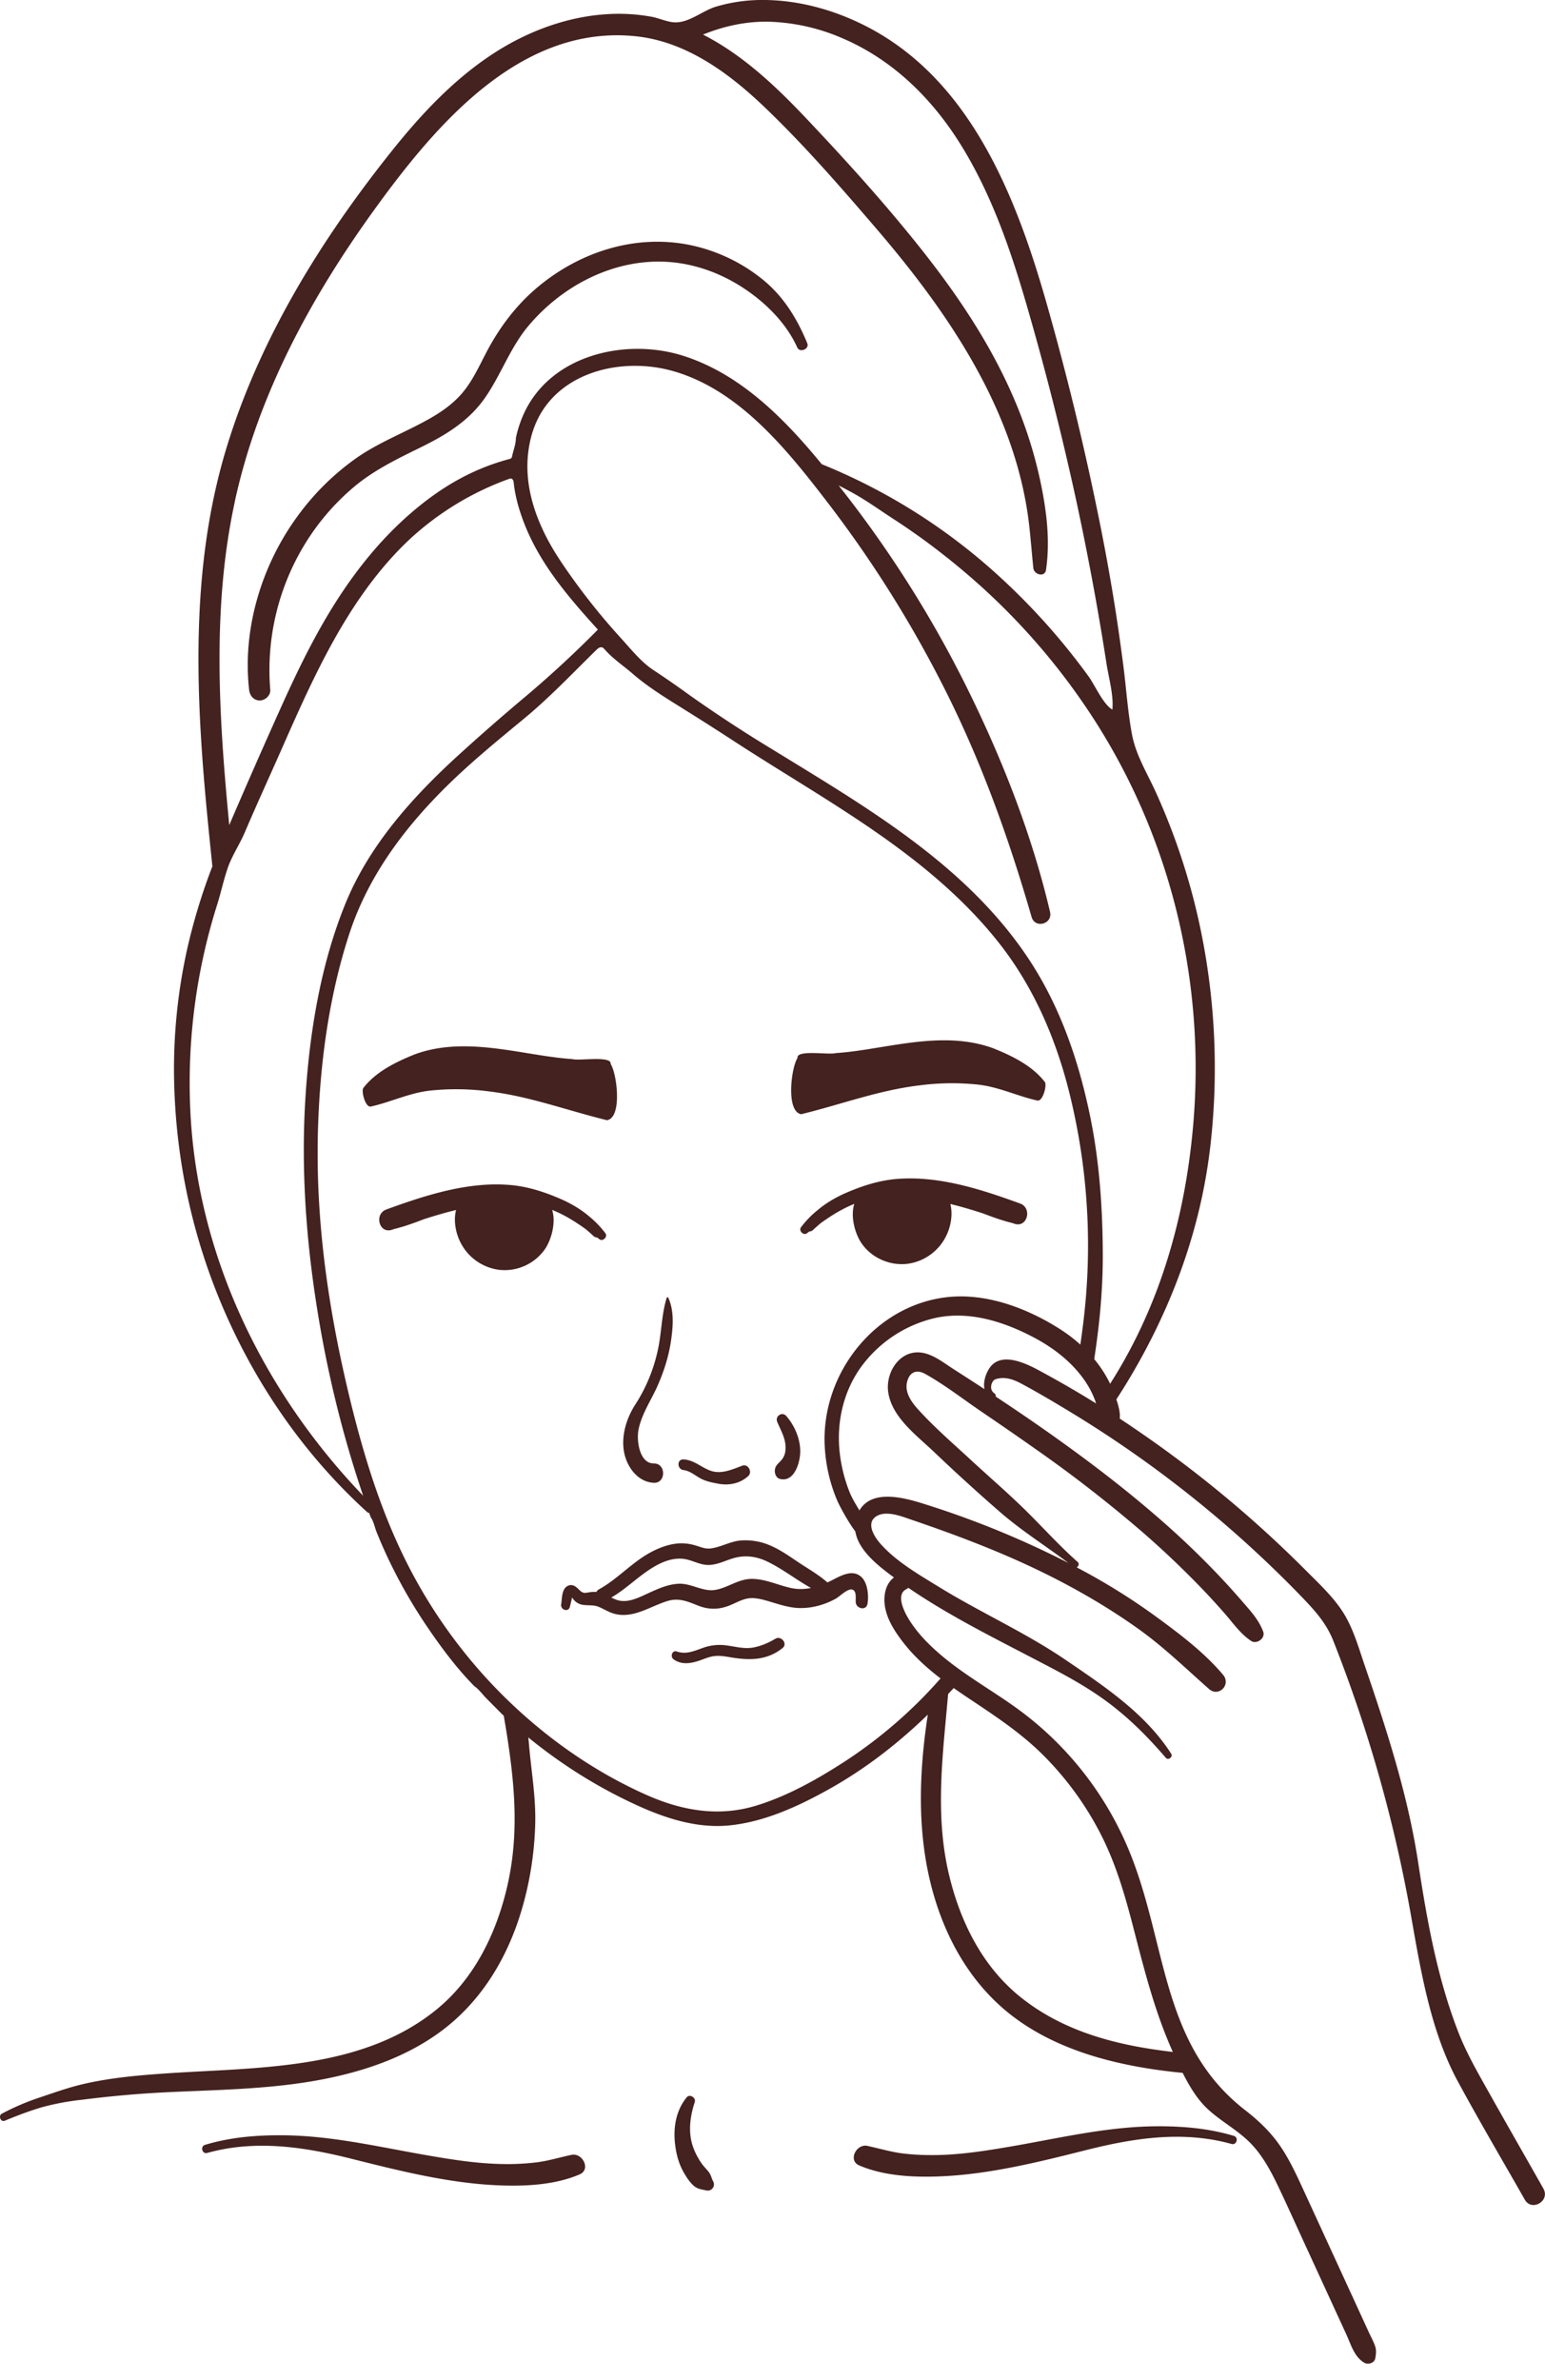 <svg width="50" height="77" fill="none" xmlns="http://www.w3.org/2000/svg"><g clip-path="url(#a)" fill="#44221F"><path d="M33.012 38.937c-1.271-.463-2.647-.911-4.016-.792-.563.05-1.094.222-1.611.445-.327.142-.65.327-.927.563-.2.16-.38.345-.536.554-.083.112.081.277.191.194l.08-.06a.16.16 0 0 0 .11-.041c.087-.08.173-.157.261-.23.29-.208.59-.401.916-.549.055-.025.11-.048.167-.071-.13.408.022.961.232 1.27.318.468.898.727 1.455.672a1.633 1.633 0 0 0 1.305-.945c.138-.297.199-.67.117-.994.348.084.693.187 1.035.297.316.119.632.237.957.315l.085.028c.416.136.581-.51.179-.656ZM12.503 39.13c1.271-.462 2.647-.91 4.016-.791.564.049 1.094.222 1.611.445.327.141.65.326.927.562.2.162.38.346.536.555.083.111-.081.276-.192.194l-.079-.06a.159.159 0 0 1-.11-.042 6.637 6.637 0 0 0-.261-.23c-.29-.207-.59-.4-.916-.548a5.077 5.077 0 0 0-.167-.071c.13.408-.022.96-.232 1.27a1.597 1.597 0 0 1-1.455.672 1.633 1.633 0 0 1-1.305-.945c-.138-.297-.199-.67-.117-.994-.348.084-.693.187-1.035.296-.316.12-.632.238-.957.316l-.085.028c-.415.136-.581-.51-.179-.656ZM33.816 35.01c-.407-.533-1.07-.854-1.678-1.097-1.32-.48-2.722-.176-4.064.035-.34.053-.682.1-1.026.123-.226.065-1.277-.12-1.238.156-.206.315-.382 1.738.119 1.821 1.28-.312 2.509-.776 3.828-.933a8.104 8.104 0 0 1 1.92-.022c.666.08 1.25.37 1.894.513.176.039.314-.488.246-.597ZM12 35.8c.644-.143 1.229-.433 1.894-.513a8.1 8.1 0 0 1 1.921.022c1.319.157 2.547.621 3.828.933.501-.082.325-1.505.119-1.82.038-.277-1.012-.093-1.238-.157-.344-.024-.686-.07-1.026-.123-1.342-.21-2.745-.514-4.064-.035-.608.243-1.271.564-1.678 1.096-.069.11.07.636.245.597ZM21.29 44.813c.2-.458.355-.943.426-1.44.067-.459.106-.956-.089-1.39-.01-.023-.045-.014-.052.008-.174.563-.163 1.174-.3 1.749a5.29 5.29 0 0 1-.701 1.679c-.289.437-.47 1.003-.383 1.53.081.494.441 1.002.97 1.024.396.017.4-.629 0-.626-.469.003-.566-.74-.497-1.092.103-.52.418-.963.626-1.442ZM24.023 47.419c-.31.116-.656.276-.99.175-.327-.1-.555-.359-.912-.377-.223-.012-.212.32 0 .344.223.026.407.206.604.298.16.075.327.107.5.14.354.07.718.005.991-.245.143-.13-.006-.406-.193-.335ZM25.445 45.811c-.132-.151-.37.004-.292.19.126.302.306.588.264.93a.541.541 0 0 1-.142.323c-.101.11-.197.172-.2.335-.001.101.05.228.159.257.44.117.633-.444.66-.8.032-.439-.164-.91-.449-1.235ZM27.893 51.037c-.304-.31-.731-.027-1.031.12l-.085.04c-.278-.247-.621-.441-.929-.646-.285-.19-.566-.392-.879-.531a2.011 2.011 0 0 0-1.008-.18c-.342.033-.643.221-.978.258-.176.019-.333-.06-.5-.105a1.557 1.557 0 0 0-.46-.062c-.327.01-.642.122-.932.273-.622.322-1.09.876-1.704 1.214a.205.205 0 0 0-.088.088.819.819 0 0 0-.212.007c-.143.022-.211.05-.325-.06-.11-.109-.23-.23-.399-.139-.188.102-.173.408-.202.59-.03.184.237.268.282.079.024-.1.05-.2.072-.302.013.02.025.042.04.06a.473.473 0 0 0 .327.183c.174.023.33-.006.498.064.159.067.305.162.471.213.629.19 1.188-.236 1.764-.407.36-.106.642.02.977.152.37.145.697.132 1.061-.022.167-.07.33-.162.508-.201.198-.044.395-.005.588.047.37.1.728.244 1.117.255.41.01.826-.105 1.183-.304.13-.073.37-.325.523-.294.163.032.111.292.122.413.016.204.334.283.379.052.047-.25.01-.66-.179-.854h-.001Zm-2.267.345c-.429-.087-.827-.292-1.272-.3-.449-.009-.773.276-1.194.354-.403.075-.787-.216-1.196-.197-.352.016-.68.167-.997.312-.305.14-.656.324-.998.213a1.376 1.376 0 0 1-.186-.079c.484-.28.876-.691 1.357-.98.288-.174.62-.307.963-.273.305.032.559.22.875.198.313-.021.585-.19.89-.25.326-.066.657-.006.955.137.497.237.94.591 1.423.859-.202.04-.41.048-.62.006ZM25.099 53.015c-.231.137-.472.243-.737.289-.289.05-.576-.037-.861-.071a1.583 1.583 0 0 0-.74.076c-.285.1-.55.228-.855.122-.157-.054-.225.169-.106.254.241.174.524.14.795.053.149-.047.293-.114.446-.146.195-.041.39-.01.584.024.615.105 1.193.113 1.703-.299.172-.138-.048-.408-.23-.301ZM26.125 11.105c-.33-.802-.776-1.527-1.454-2.071a5.508 5.508 0 0 0-2.337-1.106c-1.763-.36-3.556.212-4.927 1.356-.707.59-1.257 1.326-1.681 2.143-.232.445-.446.916-.775 1.299-.291.338-.652.593-1.037.812-.795.453-1.657.768-2.409 1.301a8.22 8.22 0 0 0-1.878 1.864c-1.159 1.582-1.788 3.643-1.565 5.613.021.187.142.344.342.346.174.002.357-.16.342-.346a7.812 7.812 0 0 1 1.128-4.725 7.597 7.597 0 0 1 1.576-1.833c.656-.553 1.413-.915 2.176-1.29.793-.389 1.542-.843 2.06-1.584.524-.746.816-1.623 1.406-2.33 1.055-1.261 2.636-2.114 4.29-2.09.907.014 1.788.3 2.558.779.763.475 1.487 1.168 1.862 2 .082.181.4.05.323-.138Z"/><path d="M38.22 66.415c-1.867-.192-3.702-.611-5.186-1.797-1.234-.986-1.954-2.43-2.319-3.954-.417-1.744-.252-3.464-.09-5.21l.059-.647c.098-.105.196-.21.293-.317l.039-.044a3.238 3.238 0 0 1-.437-.306 15.08 15.08 0 0 1-3.232 2.844c-.891.578-1.869 1.129-2.887 1.437-1.212.367-2.393.158-3.534-.348-1.872-.831-3.57-2.074-4.984-3.562a16.607 16.607 0 0 1-2.945-4.294c-.823-1.728-1.358-3.592-1.79-5.454-.439-1.897-.756-3.825-.875-5.771a27.007 27.007 0 0 1-.038-2.558c.07-2.097.359-4.229 1.012-6.226.625-1.91 1.843-3.507 3.265-4.885.757-.733 1.573-1.399 2.384-2.069.828-.683 1.576-1.474 2.345-2.227.051-.05.117-.104.185-.082.037.011.064.043.09.072.25.288.608.528.898.779.423.367.908.681 1.382.976.63.392 1.234.774 1.853 1.177 1.572 1.026 3.2 1.964 4.74 3.041 1.438 1.006 2.806 2.146 3.897 3.537 1.118 1.425 1.837 3.105 2.27 4.861a20.46 20.46 0 0 1 .428 7.522c-.029.23-.06.46-.095.688.153.177.3.36.436.551.184-1.154.304-2.325.305-3.476 0-1.488-.1-3.028-.395-4.486-.347-1.719-.905-3.407-1.834-4.898a10.938 10.938 0 0 0-.159-.248c-2.025-3.067-5.273-4.931-8.314-6.802a44.574 44.574 0 0 1-2.672-1.75 30.767 30.767 0 0 0-1.167-.809c-.402-.262-.745-.698-1.07-1.053a21.004 21.004 0 0 1-1.911-2.436c-.81-1.203-1.366-2.636-.966-4.098.546-1.997 2.816-2.598 4.603-2.081 2.147.621 3.697 2.574 5.009 4.284a37.984 37.984 0 0 1 3.737 5.952c1.203 2.374 2.096 4.863 2.835 7.42.113.387.69.226.597-.166-.575-2.446-1.5-4.823-2.601-7.073a37 37 0 0 0-4.241-6.723c.147.075.294.152.44.232.456.25.884.56 1.321.844.859.556 1.67 1.168 2.446 1.835a21.464 21.464 0 0 1 4.065 4.668c2.44 3.797 3.553 8.303 3.226 12.817-.014.192-.03.384-.05.576-.17 1.733-.54 3.45-1.156 5.079-.307.81-.674 1.597-1.104 2.348-.154.27-.316.535-.487.795.08.162.15.33.203.502.36-.542.693-1.102 1-1.676 1.126-2.105 1.868-4.338 2.134-6.718.268-2.399.14-4.843-.38-7.2a21.196 21.196 0 0 0-1.389-4.17c-.279-.616-.65-1.207-.775-1.877-.14-.752-.185-1.493-.283-2.25a75.103 75.103 0 0 0-.24-1.696 68.276 68.276 0 0 0-.604-3.318 92.423 92.423 0 0 0-1.6-6.555c-1.01-3.58-2.525-7.493-6.072-9.19C26.88.294 25.823.012 24.762 0a5.284 5.284 0 0 0-1.591.215c-.45.136-.891.548-1.376.506C21.56.7 21.307.58 21.07.539a5.978 5.978 0 0 0-1.473-.077c-.974.066-1.927.355-2.799.792-1.639.823-2.955 2.176-4.094 3.6-2.3 2.873-4.302 6.1-5.38 9.655-1.19 3.925-.99 8.061-.595 12.095.046.475.095.95.144 1.424a19.173 19.173 0 0 0-.82 2.698 17.932 17.932 0 0 0-.422 3.996c.025 2.6.546 5.14 1.56 7.528 1.074 2.53 2.658 4.82 4.683 6.663a.138.138 0 0 0 .074.037c.015.038.028.078.042.117a.21.21 0 0 0 .024.045c.08.122.115.308.17.445a15.44 15.44 0 0 0 .618 1.352c.302.588.64 1.157 1.01 1.704.46.68.966 1.36 1.542 1.943.14.094.262.264.38.385l.397.4c.058.059.115.115.172.17l.066.389c.282 1.744.454 3.425.03 5.199-.365 1.523-1.085 2.968-2.319 3.953-2.41 1.926-5.745 1.83-8.645 2.025-.919.062-1.856.141-2.755.352-.462.108-.907.267-1.356.418a7.87 7.87 0 0 0-1.266.538c-.12.066-.036.281.095.227.4-.165.801-.319 1.216-.44a8.313 8.313 0 0 1 1.294-.24 35.566 35.566 0 0 1 2.601-.235c1.632-.082 3.266-.092 4.881-.37 1.466-.253 2.948-.724 4.155-1.63 1.302-.977 2.14-2.387 2.594-3.947.26-.89.402-1.815.427-2.743.023-.87-.129-1.711-.202-2.576-.006-.073-.013-.147-.023-.22.457.372.933.721 1.426 1.043.507.33 1.032.633 1.572.903 1.081.541 2.273 1.02 3.502.901 1.128-.11 2.222-.61 3.206-1.158 1.196-.665 2.254-1.488 3.224-2.426-.296 1.942-.36 3.937.194 5.841.454 1.56 1.292 2.97 2.594 3.947 1.207.906 2.688 1.376 4.155 1.629.532.092 1.067.154 1.603.2a6.977 6.977 0 0 1-.351-.677v.001ZM7.595 16.245c.757-3.508 2.51-6.701 4.6-9.572 1.966-2.703 4.693-5.883 8.379-5.5 1.623.168 3.006 1.182 4.158 2.283 1.278 1.22 2.456 2.575 3.608 3.917 2.352 2.738 4.556 5.95 4.97 9.65.05.451.085.904.131 1.355.022.215.373.313.411.057.136-.932.022-1.87-.167-2.788a14.221 14.221 0 0 0-.855-2.714c-.749-1.76-1.813-3.352-2.994-4.843-1.185-1.497-2.476-2.92-3.787-4.305-.972-1.025-2.037-2.023-3.298-2.666.688-.277 1.396-.433 2.144-.416a6.433 6.433 0 0 1 2.356.53c1.605.681 2.87 1.909 3.799 3.38 1.004 1.593 1.629 3.388 2.155 5.189a95.688 95.688 0 0 1 1.586 6.214 91.272 91.272 0 0 1 1.014 5.428c.072.479.238 1.03.195 1.513-.298-.166-.565-.79-.773-1.076a21.412 21.412 0 0 0-2.885-3.23 19.122 19.122 0 0 0-5.748-3.633c-1.23-1.502-2.664-2.94-4.513-3.516-1.828-.568-4.22-.031-5.107 1.837a3.75 3.75 0 0 0-.279.834c0 .198-.08.387-.12.578a.138.138 0 0 1-.027.068c-.017.019-.043.026-.068.033-1.242.333-2.267.947-3.237 1.796-.897.785-1.66 1.722-2.308 2.724-.731 1.13-1.318 2.348-1.87 3.576a235.03 235.03 0 0 0-1.646 3.746c-.333-3.478-.564-7.014.177-10.447l-.001-.001ZM6.153 35.778a19.11 19.11 0 0 1 .877-6.516c.123-.39.206-.793.34-1.18.143-.41.383-.756.552-1.153.385-.9.793-1.789 1.188-2.684.526-1.193 1.055-2.388 1.69-3.527.668-1.196 1.456-2.33 2.455-3.268a9.449 9.449 0 0 1 3.215-1.955.14.14 0 0 1 .067-.012c.054.007.082.069.087.123.049.5.212 1.023.405 1.485.524 1.252 1.42 2.287 2.32 3.279a35.495 35.495 0 0 1-2.291 2.122 70.847 70.847 0 0 0-2.375 2.08c-1.428 1.323-2.762 2.838-3.507 4.67-.805 1.977-1.163 4.187-1.294 6.311-.132 2.147.006 4.304.325 6.428.325 2.174.838 4.33 1.546 6.411-3.25-3.386-5.421-7.85-5.6-12.613ZM23.08 70.574c-.06-.112-.071-.218-.156-.32-.07-.086-.148-.163-.212-.253-.13-.182-.242-.4-.307-.615-.136-.45-.066-.937.079-1.375.047-.145-.163-.278-.263-.154-.378.47-.448 1.062-.356 1.646.047.296.134.572.29.829.077.129.17.269.28.37.128.119.261.13.422.165a.201.201 0 0 0 .223-.293ZM18.495 69.716c-.38.08-.748.195-1.135.243a7.87 7.87 0 0 1-1.136.053c-.786-.016-1.56-.137-2.334-.27-1.556-.266-3.107-.642-4.694-.659-.863-.01-1.729.058-2.56.309-.165.05-.095.309.072.262 1.566-.436 3.146-.195 4.693.195 1.537.386 3.124.784 4.712.852.867.037 1.837-.006 2.645-.353.374-.16.094-.707-.263-.632ZM28.07 69.426c.38.08.748.194 1.136.243.376.047.757.06 1.136.053.786-.016 1.56-.138 2.334-.27 1.555-.266 3.106-.642 4.693-.66.864-.009 1.73.06 2.56.31.165.05.095.308-.072.262-1.566-.437-3.146-.195-4.693.194-1.537.387-3.124.785-4.712.853-.867.037-1.836-.006-2.645-.353-.374-.16-.094-.707.264-.633Z"/><path d="M34.326 43.015c-1.064-.684-2.4-1.192-3.676-1.048-2.32.261-4.06 2.453-3.962 4.778.027.626.167 1.247.415 1.822.083.193.827 1.611 1 1.169a.412.412 0 0 0-.001-.255c-.111-.422-.447-.8-.61-1.213a4.925 4.925 0 0 1-.328-1.38c-.08-.94.147-1.89.698-2.657a4.11 4.11 0 0 1 2.42-1.594c1.095-.234 2.214.125 3.181.637.563.298 1.093.691 1.494 1.194.202.252.37.534.482.839.095.26.203.908.641.788.346-.095.044-.837-.04-1.06-.323-.844-.966-1.539-1.715-2.02h.001Z"/><path d="M49.95 70.81c-.65-1.147-1.307-2.292-1.951-3.443-.295-.526-.586-1.06-.805-1.624-.681-1.75-1.016-3.629-1.297-5.477-.335-2.198-1.018-4.296-1.733-6.388-.2-.585-.374-1.213-.712-1.735-.322-.496-.769-.911-1.183-1.327a37.861 37.861 0 0 0-5.354-4.463 34.36 34.36 0 0 0-3.327-2.036c-.427-.227-1.197-.586-1.56-.063-.127.186-.217.46-.168.688-.33-.215-.66-.429-.991-.64-.31-.198-.634-.464-1.002-.533-.724-.136-1.224.618-1.12 1.285.123.802.913 1.381 1.46 1.901a62.8 62.8 0 0 0 2.181 1.985c.692.597 1.463 1.082 2.19 1.628a29.696 29.696 0 0 0-4.668-1.91c-.698-.221-1.876-.544-2.19.42-.267.825.582 1.488 1.145 1.91l.066.048c-.27.2-.342.57-.297.903.06.426.295.8.548 1.136.587.782 1.385 1.348 2.187 1.884.825.55 1.645 1.089 2.356 1.79.759.75 1.395 1.617 1.885 2.568.53 1.028.823 2.095 1.11 3.21.342 1.326.689 2.664 1.26 3.912.267.588.58 1.275 1.04 1.733.457.452 1.066.746 1.51 1.229.379.412.64.921.878 1.425.263.554.514 1.113.77 1.67l.918 1.997.479 1.042c.151.33.252.713.574.905.125.075.334.013.36-.148.026-.156.039-.268-.017-.416-.055-.148-.133-.291-.2-.435l-.438-.955-.799-1.737-.838-1.824c-.227-.492-.451-.991-.752-1.444-.319-.481-.715-.858-1.167-1.21-2.65-2.055-2.53-5.171-3.639-8.095a10.751 10.751 0 0 0-3.616-4.808c-.843-.629-1.777-1.132-2.582-1.815-.39-.33-.756-.699-1.03-1.134-.146-.23-.463-.822-.102-1.003a.285.285 0 0 0 .067-.046c1.213.831 2.54 1.504 3.84 2.18.838.438 1.67.85 2.445 1.4.779.554 1.425 1.195 2.047 1.92.081.096.241-.029.173-.134-.833-1.299-2.16-2.178-3.404-3.026-1.31-.894-2.767-1.54-4.117-2.372-.647-.398-1.384-.82-1.892-1.4-.192-.218-.475-.66-.13-.88.314-.201.81-.003 1.125.105 1.667.568 3.31 1.196 4.873 2.018.862.452 1.699.957 2.492 1.524.82.585 1.526 1.276 2.28 1.94.313.275.722-.142.454-.46-.606-.72-1.395-1.315-2.149-1.867a20.577 20.577 0 0 0-2.589-1.609c.058-.03.093-.12.034-.173-.594-.524-1.13-1.125-1.697-1.681-.568-.559-1.176-1.08-1.761-1.621-.574-.53-1.177-1.051-1.703-1.63-.213-.234-.441-.546-.364-.883.074-.327.304-.429.586-.272.624.347 1.21.804 1.8 1.206.605.412 1.21.827 1.808 1.25a43.182 43.182 0 0 1 3.456 2.689 29.588 29.588 0 0 1 1.797 1.702c.283.29.558.59.826.895.275.314.511.663.86.896.182.123.476-.082.393-.302-.146-.39-.42-.677-.688-.988-.256-.296-.52-.587-.79-.87a27.5 27.5 0 0 0-1.725-1.657c-1.213-1.07-2.503-2.05-3.823-2.978a67.549 67.549 0 0 0-1.63-1.109.1.1 0 0 0-.043-.105c-.11-.076-.129-.202-.082-.32.048-.12.106-.14.22-.161.262-.047.504.044.733.167.477.255.946.53 1.409.81a37.317 37.317 0 0 1 7.703 6.127c.402.419.761.822.98 1.37a45.781 45.781 0 0 1 2.535 8.985c.312 1.776.638 3.692 1.5 5.282.698 1.29 1.445 2.555 2.17 3.83.224.392.825.038.601-.356l.002-.002Z"/></g><defs><clipPath id="a"><path fill="#fff" d="M0 0h50v76.471H0z"/></clipPath></defs></svg>